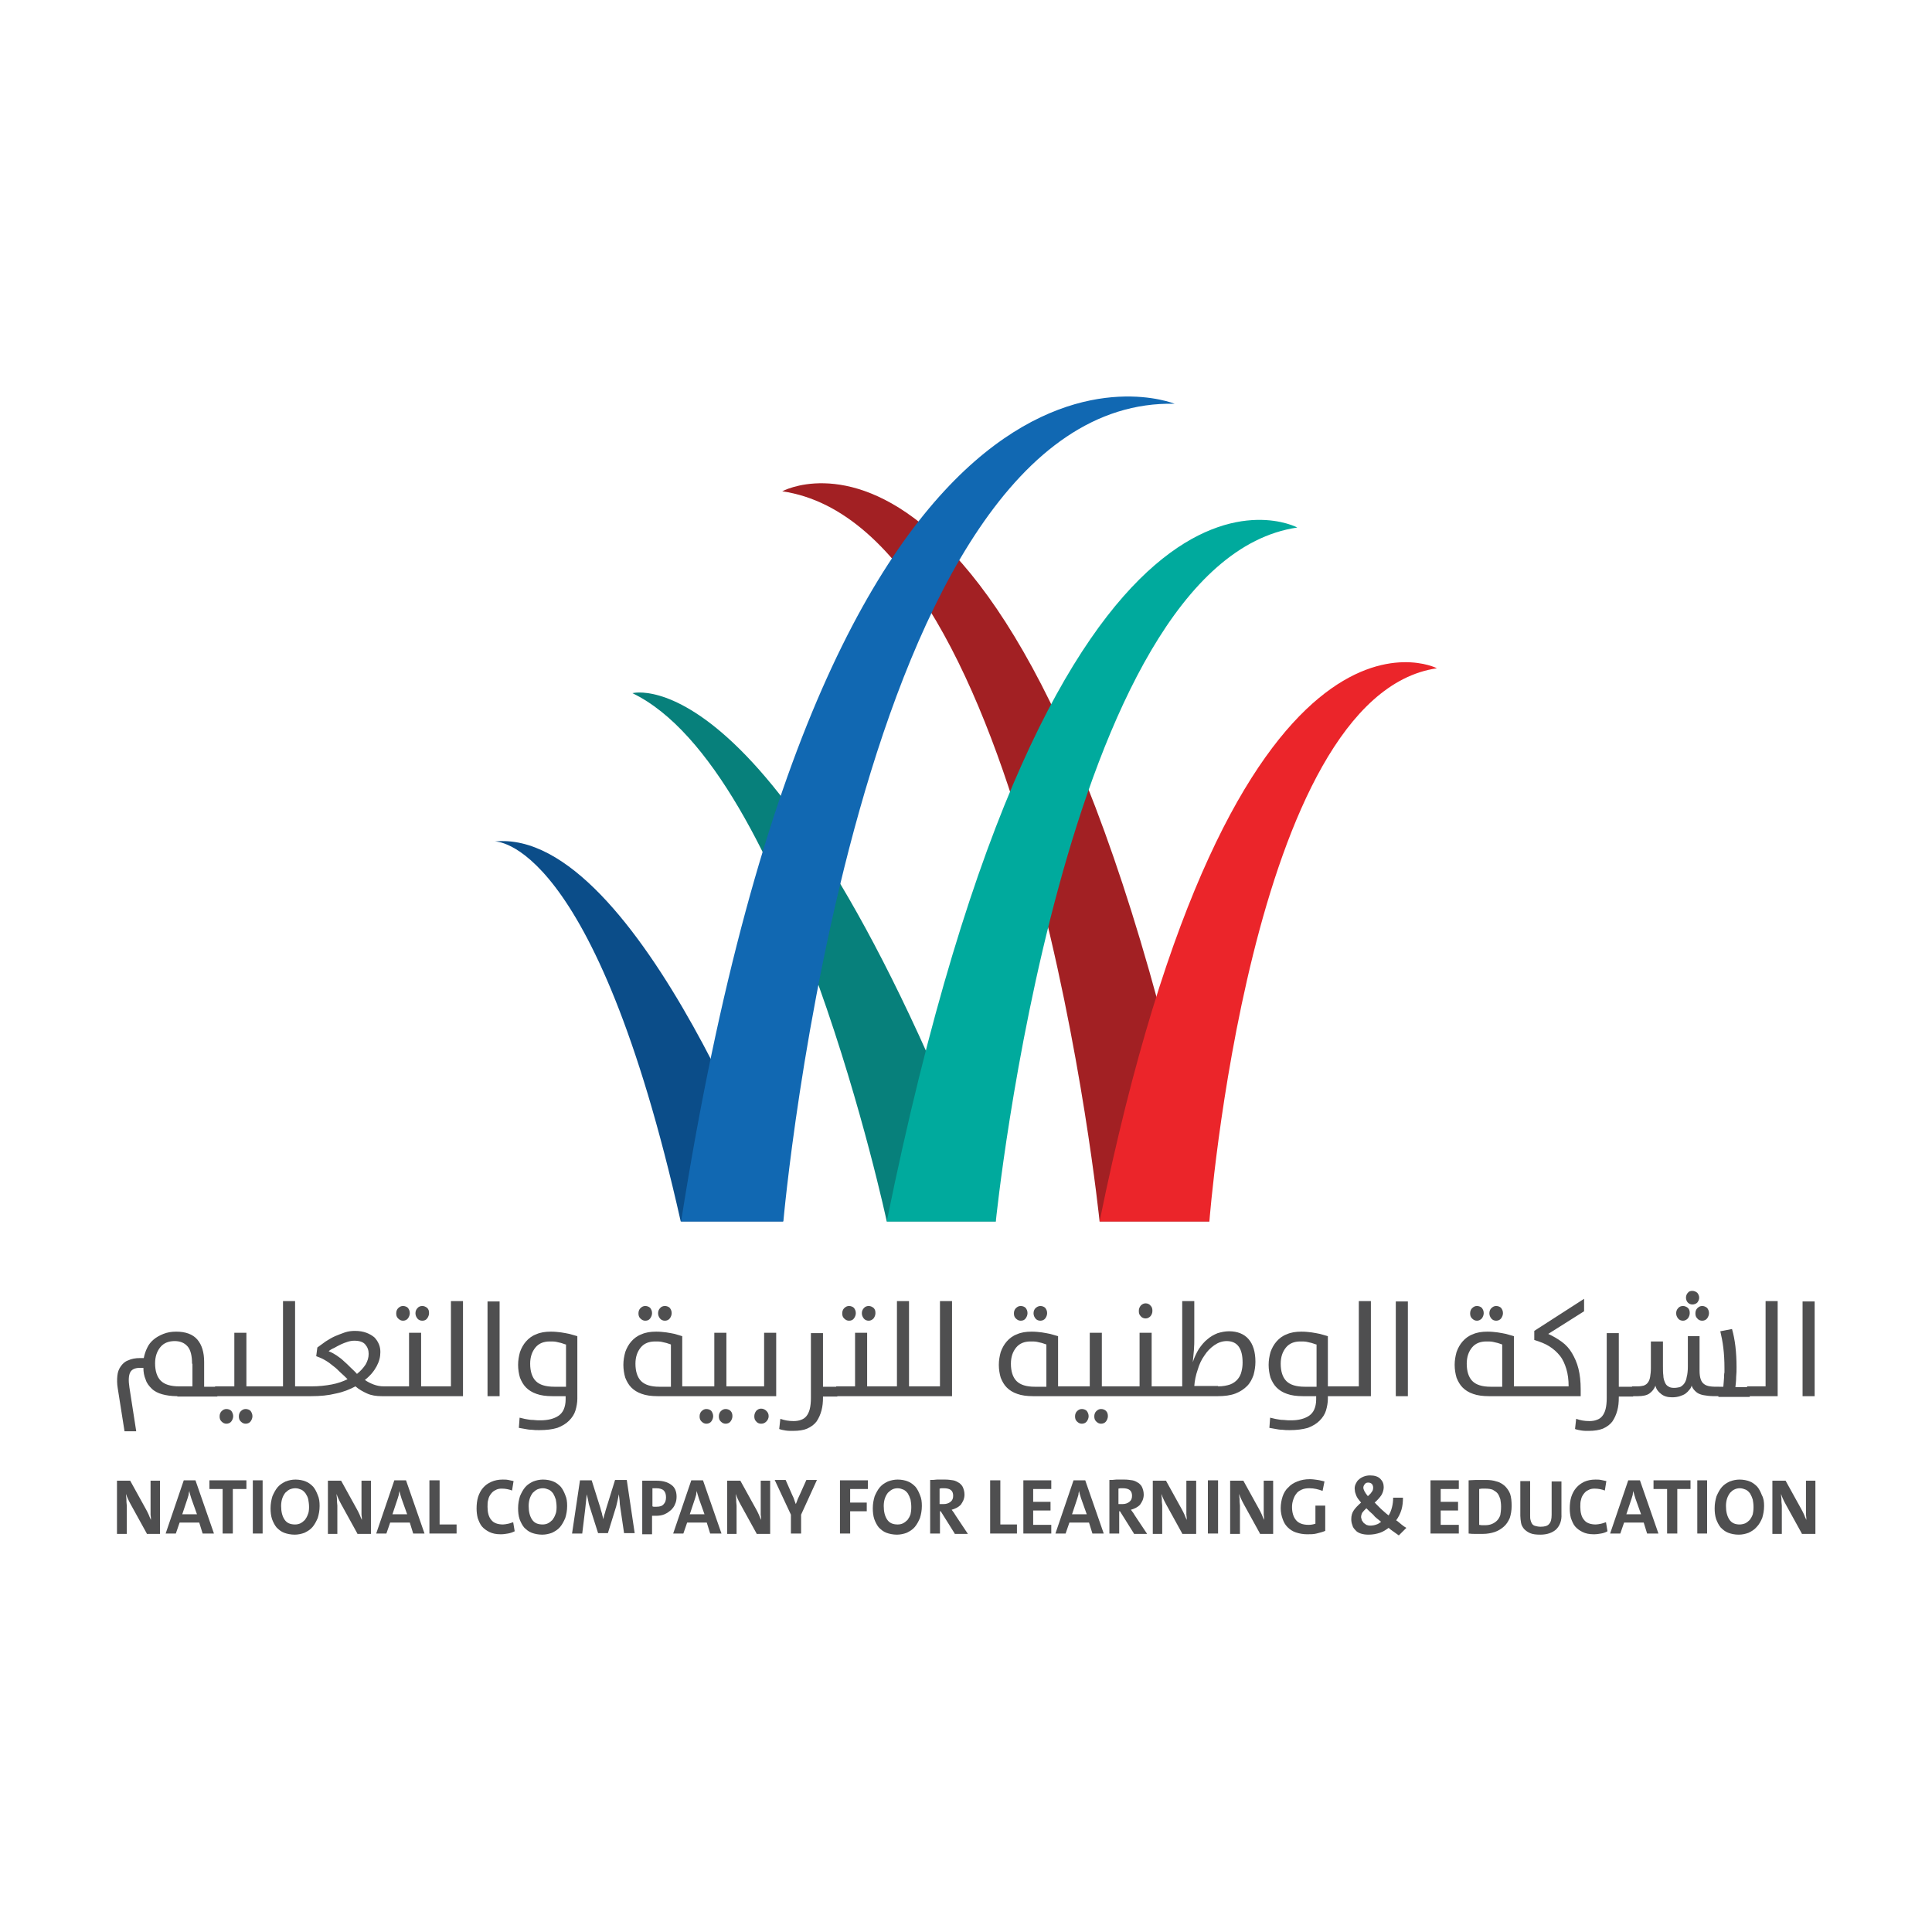 <svg xmlns="http://www.w3.org/2000/svg" xmlns:xlink="http://www.w3.org/1999/xlink" id="Layer_1" x="0px" y="0px" viewBox="0 0 512 512" style="enable-background:new 0 0 512 512;" xml:space="preserve"><style type="text/css">	.st0{fill:#4F4F50;}	.st1{fill:#A22023;}	.st2{fill:#EB252A;}	.st3{fill:#07807B;}	.st4{fill:#00AA9D;}	.st5{fill:#0B4D89;}	.st6{fill:#1168B2;}</style><g>	<g>		<path class="st0" d="M47,370c-1.6,0-2.9-0.2-4-0.5c-1.1-0.3-2.1-0.8-2.8-1.5c-0.7-0.7-1.3-1.4-1.6-2.4c-0.4-0.9-0.6-2-0.6-3.1h-1   c-1.2,0-2.1,0.4-2.5,1.2c-0.4,0.8-0.5,2.1-0.2,4l1.8,11.6h-3.1l-1.8-11.4c-0.2-1.2-0.2-2.3-0.1-3.3c0.1-1,0.4-1.8,0.9-2.5   c0.5-0.7,1.1-1.3,2-1.6c0.8-0.4,1.9-0.6,3.1-0.6h1c0.2-1,0.5-1.9,0.9-2.7c0.4-0.9,1-1.6,1.7-2.2c0.7-0.6,1.6-1.1,2.6-1.5   c1-0.4,2.1-0.6,3.4-0.6c2.5,0,4.4,0.7,5.6,2.1c1.2,1.4,1.8,3.4,1.8,5.9v6.6h3.5v2.6H47z M50.9,361.4c0-2.1-0.4-3.7-1.2-4.6   c-0.8-0.9-1.9-1.4-3.4-1.4c-1.6,0-2.9,0.5-3.8,1.6c-0.9,1.1-1.4,2.5-1.4,4.3c0,2,0.5,3.6,1.5,4.6c1,1,2.6,1.5,4.9,1.5h3.5V361.4z    M57,367.4h5.1v-14.2h3.2v14.2h5.4v2.6H57V367.4z M61.8,375.3c0,0.5-0.2,1-0.5,1.4c-0.3,0.4-0.8,0.6-1.3,0.6   c-0.5,0-0.9-0.2-1.3-0.6c-0.4-0.4-0.5-0.8-0.5-1.4c0-0.5,0.2-1,0.5-1.3c0.4-0.4,0.8-0.6,1.3-0.6c0.5,0,1,0.2,1.3,0.5   C61.6,374.3,61.8,374.8,61.8,375.3 M66.9,375.3c0,0.5-0.2,1-0.5,1.4c-0.3,0.4-0.8,0.6-1.3,0.6c-0.5,0-0.9-0.2-1.3-0.6   c-0.4-0.4-0.5-0.8-0.5-1.4c0-0.5,0.2-1,0.5-1.3c0.4-0.4,0.8-0.6,1.3-0.6c0.5,0,1,0.2,1.3,0.5C66.7,374.3,66.9,374.8,66.9,375.3    M70.2,367.4H75v-22.6h3.2v22.6H82v2.6H70.2V367.4z M81.5,367.4h1.1c1.9,0,3.7-0.2,5.3-0.5s3-0.8,4.2-1.4   c-0.6-0.6-1.2-1.2-1.9-1.8c-0.6-0.6-1.2-1.2-1.9-1.7c-0.7-0.6-1.4-1.1-2.1-1.5c-0.8-0.5-1.6-0.8-2.4-1.1l0.3-2.3   c0.7-0.5,1.4-1,2.2-1.6c0.8-0.5,1.6-1,2.5-1.4c0.9-0.4,1.8-0.7,2.6-1c0.9-0.3,1.8-0.4,2.7-0.4c1.2,0,2.2,0.2,3,0.5   c0.8,0.3,1.5,0.7,2.1,1.2c0.5,0.5,0.9,1.1,1.2,1.8c0.3,0.7,0.4,1.4,0.4,2.1c0,1.3-0.3,2.5-1,3.8c-0.7,1.3-1.7,2.5-3.1,3.6   c0.7,0.5,1.5,0.9,2.3,1.2c0.8,0.3,1.7,0.5,2.7,0.5h2.1v2.6h-2.6c-1.5,0-2.8-0.2-3.9-0.7c-1.1-0.5-2.2-1.1-3.1-1.9   c-1.5,0.8-3.2,1.5-5.2,1.9c-2,0.5-4.1,0.7-6.6,0.7h-0.9V367.4z M87.1,358.1c0.8,0.3,1.5,0.7,2.1,1.1c0.7,0.5,1.3,0.9,1.9,1.5   c0.6,0.5,1.2,1.1,1.8,1.7c0.6,0.6,1.2,1.1,1.7,1.7c1-0.8,1.7-1.6,2.3-2.5c0.5-0.9,0.8-1.8,0.8-2.8c0-1-0.3-1.8-0.9-2.5   c-0.6-0.7-1.6-1-2.9-1c-0.6,0-1.2,0.1-1.8,0.3c-0.6,0.2-1.2,0.4-1.8,0.7c-0.6,0.3-1.2,0.6-1.7,0.9   C87.9,357.5,87.4,357.8,87.1,358.1 M103.3,367.4h5.1v-14.2h3.2v14.2h3.6v2.6h-11.8V367.4z M106.8,350c-0.5,0-0.9-0.2-1.3-0.6   c-0.4-0.4-0.5-0.8-0.5-1.4c0-0.5,0.2-1,0.5-1.3c0.4-0.4,0.8-0.6,1.3-0.6c0.5,0,1,0.2,1.3,0.5c0.3,0.4,0.5,0.8,0.5,1.4   c0,0.5-0.2,1-0.5,1.4C107.8,349.8,107.3,350,106.8,350 M111.9,350c-0.5,0-1-0.2-1.3-0.6c-0.3-0.4-0.5-0.8-0.5-1.4   c0-0.5,0.2-1,0.5-1.3c0.3-0.4,0.8-0.6,1.3-0.6c0.5,0,0.9,0.2,1.3,0.5c0.4,0.4,0.5,0.8,0.5,1.4c0,0.5-0.2,1-0.5,1.4   C112.9,349.8,112.5,350,111.9,350 M114.6,367.4h4.9v-22.6h3.2V370h-8.1V367.4z M129.2,344.9h3.2V370h-3.2V344.9z M142.9,379   c-0.7,0-1.3,0-2-0.1c-0.6,0-1.2-0.1-1.7-0.2c-0.6-0.1-1.2-0.2-1.7-0.3l0.2-2.7c0.6,0.1,1.1,0.3,1.8,0.4c0.5,0.1,1.1,0.2,1.8,0.2   c0.7,0.1,1.3,0.1,2,0.1c0.9,0,1.8-0.1,2.6-0.3c0.8-0.2,1.5-0.5,2.1-0.9c0.6-0.4,1.1-1,1.4-1.7c0.3-0.7,0.5-1.6,0.5-2.6V370h-3.5   c-1.7,0-3.1-0.2-4.2-0.6c-1.2-0.4-2.1-1-2.8-1.7c-0.7-0.7-1.2-1.6-1.6-2.6c-0.3-1-0.5-2.2-0.5-3.4c0-1.2,0.2-2.3,0.5-3.4   c0.4-1.1,0.9-2,1.6-2.8c0.7-0.8,1.6-1.5,2.7-1.9c1.1-0.5,2.4-0.7,3.9-0.7c1,0,1.9,0.1,2.7,0.2c0.8,0.1,1.6,0.3,2.2,0.4   c0.7,0.2,1.4,0.4,2.1,0.6v16.6c0,1-0.2,2.1-0.5,3.1c-0.3,1-0.9,1.9-1.7,2.7c-0.8,0.8-1.8,1.4-3.1,1.9   C146.4,378.8,144.8,379,142.9,379 M149.9,356.3c-0.4-0.1-0.8-0.3-1.2-0.4c-0.4-0.1-0.8-0.2-1.3-0.3c-0.5-0.1-1.1-0.1-1.7-0.1   c-1.6,0-2.9,0.5-3.8,1.6c-0.9,1.1-1.4,2.5-1.4,4.3c0,2,0.5,3.6,1.5,4.6c1,1,2.6,1.5,4.9,1.5h3.1V356.3z M174.3,370   c-1.7,0-3.1-0.2-4.2-0.6c-1.2-0.4-2.1-1-2.8-1.7c-0.7-0.7-1.2-1.6-1.6-2.6c-0.3-1-0.5-2.2-0.5-3.4c0-1.2,0.2-2.3,0.5-3.4   c0.4-1.1,0.9-2,1.6-2.8c0.7-0.8,1.6-1.5,2.7-1.9c1.1-0.5,2.4-0.7,3.9-0.7c1,0,1.9,0.1,2.7,0.2c0.8,0.1,1.6,0.3,2.2,0.4   c0.7,0.2,1.4,0.4,2,0.6v13.3h3.9v2.6H174.3z M177.8,356.3c-0.4-0.1-0.8-0.3-1.2-0.4c-0.4-0.1-0.8-0.2-1.3-0.3   c-0.5-0.1-1.1-0.1-1.7-0.1c-1.6,0-2.9,0.5-3.8,1.6c-0.9,1.1-1.4,2.5-1.4,4.3c0,2,0.5,3.6,1.5,4.6c1,1,2.6,1.5,4.8,1.5h3.1V356.3z    M171,350c-0.5,0-0.9-0.2-1.3-0.6c-0.4-0.4-0.5-0.8-0.5-1.4c0-0.5,0.2-1,0.5-1.3c0.4-0.4,0.8-0.6,1.3-0.6c0.5,0,1,0.2,1.3,0.5   c0.3,0.4,0.5,0.8,0.5,1.4c0,0.5-0.2,1-0.5,1.4C172,349.8,171.6,350,171,350 M176.2,350c-0.5,0-1-0.2-1.3-0.6   c-0.3-0.4-0.5-0.8-0.5-1.4c0-0.5,0.2-1,0.5-1.3c0.3-0.4,0.8-0.6,1.3-0.6c0.5,0,1,0.2,1.3,0.5c0.3,0.4,0.5,0.8,0.5,1.4   c0,0.5-0.2,1-0.5,1.4C177.2,349.8,176.7,350,176.2,350 M184.2,367.4h5.1v-14.2h3.2v14.2h5.4v2.6h-13.7V367.4z M189,375.3   c0,0.5-0.2,1-0.5,1.4c-0.3,0.4-0.8,0.6-1.3,0.6c-0.5,0-0.9-0.2-1.3-0.6c-0.4-0.4-0.5-0.8-0.5-1.4c0-0.5,0.2-1,0.5-1.3   c0.4-0.4,0.8-0.6,1.3-0.6c0.5,0,1,0.2,1.3,0.5C188.8,374.3,189,374.8,189,375.3 M194.1,375.3c0,0.5-0.2,1-0.5,1.4   c-0.3,0.4-0.8,0.6-1.3,0.6c-0.5,0-0.9-0.2-1.3-0.6c-0.4-0.4-0.5-0.8-0.5-1.4c0-0.5,0.2-1,0.5-1.3c0.4-0.4,0.8-0.6,1.3-0.6   c0.5,0,1,0.2,1.3,0.5C194,374.3,194.1,374.8,194.1,375.3 M197.4,367.4h5.1v-14.2h3.2V370h-8.3V367.4z M201.7,377.3   c-0.5,0-1-0.2-1.3-0.6c-0.4-0.4-0.5-0.8-0.5-1.4c0-0.5,0.2-1,0.5-1.4c0.4-0.4,0.8-0.6,1.3-0.6c0.5,0,1,0.2,1.4,0.6   c0.4,0.4,0.6,0.8,0.6,1.4c0,0.5-0.2,1-0.6,1.4C202.7,377.1,202.3,377.3,201.7,377.3 M210.1,379.2c-0.6,0-1.3,0-1.9-0.1   c-0.6-0.1-1.2-0.2-1.7-0.4l0.3-2.7c1.1,0.4,2.2,0.6,3.5,0.6c0.7,0,1.4-0.1,1.9-0.3c0.6-0.2,1.1-0.5,1.5-1c0.4-0.5,0.7-1.1,0.9-1.9   c0.2-0.8,0.3-1.8,0.3-2.9v-17.2h3.2v14.2h3.8v2.6h-3.8v0.2c0,1.3-0.1,2.4-0.4,3.5c-0.3,1.1-0.7,2-1.3,2.9   c-0.6,0.8-1.4,1.4-2.5,1.9C213,379,211.7,379.2,210.1,379.2 M221.5,367.4h5.1v-14.2h3.2v14.2h3.6v2.6h-11.8V367.4z M225,350   c-0.5,0-0.9-0.2-1.3-0.6c-0.4-0.4-0.5-0.8-0.5-1.4c0-0.5,0.2-1,0.5-1.3c0.4-0.4,0.8-0.6,1.3-0.6c0.5,0,1,0.2,1.3,0.5   c0.3,0.4,0.5,0.8,0.5,1.4c0,0.5-0.2,1-0.5,1.4C226,349.8,225.6,350,225,350 M230.2,350c-0.5,0-1-0.2-1.3-0.6   c-0.3-0.4-0.5-0.8-0.5-1.4c0-0.5,0.2-1,0.5-1.3c0.3-0.4,0.8-0.6,1.3-0.6c0.5,0,0.9,0.2,1.3,0.5c0.4,0.4,0.5,0.8,0.5,1.4   c0,0.5-0.2,1-0.5,1.4C231.1,349.8,230.7,350,230.2,350 M232.8,367.4h4.9v-22.6h3.2v22.6h3.8v2.6h-11.9V367.4z M244.2,367.4h4.9   v-22.6h3.2V370h-8.1V367.4z M273.8,370c-1.7,0-3.1-0.2-4.2-0.6c-1.2-0.4-2.1-1-2.8-1.7c-0.7-0.7-1.2-1.6-1.6-2.6   c-0.3-1-0.5-2.2-0.5-3.4c0-1.2,0.2-2.3,0.5-3.4c0.4-1.1,0.9-2,1.6-2.8c0.7-0.8,1.6-1.5,2.7-1.9c1.1-0.5,2.4-0.7,3.9-0.7   c1,0,1.9,0.1,2.7,0.2c0.8,0.1,1.6,0.3,2.2,0.4c0.7,0.2,1.4,0.4,2.1,0.6v13.3h3.9v2.6H273.8z M277.3,356.3   c-0.4-0.1-0.8-0.3-1.2-0.4c-0.4-0.1-0.8-0.2-1.3-0.3c-0.5-0.1-1.1-0.1-1.7-0.1c-1.6,0-2.9,0.5-3.8,1.6c-0.9,1.1-1.4,2.5-1.4,4.3   c0,2,0.5,3.6,1.5,4.6c1,1,2.6,1.5,4.8,1.5h3.1V356.3z M270.5,350c-0.5,0-0.9-0.2-1.3-0.6c-0.4-0.4-0.5-0.8-0.5-1.4   c0-0.5,0.2-1,0.5-1.3c0.4-0.4,0.8-0.6,1.3-0.6c0.5,0,1,0.2,1.3,0.5c0.3,0.4,0.5,0.8,0.5,1.4c0,0.5-0.2,1-0.5,1.4   C271.5,349.8,271.1,350,270.5,350 M275.7,350c-0.5,0-1-0.2-1.3-0.6c-0.3-0.4-0.5-0.8-0.5-1.4c0-0.5,0.2-1,0.5-1.3s0.8-0.6,1.3-0.6   c0.5,0,1,0.2,1.3,0.5c0.3,0.4,0.5,0.8,0.5,1.4c0,0.5-0.2,1-0.5,1.4C276.7,349.8,276.2,350,275.7,350 M283.7,367.4h5.1v-14.2h3.2   v14.2h5.4v2.6h-13.6V367.4z M288.5,375.3c0,0.5-0.2,1-0.5,1.4c-0.3,0.4-0.8,0.6-1.3,0.6c-0.5,0-0.9-0.2-1.3-0.6   c-0.4-0.4-0.5-0.8-0.5-1.4c0-0.5,0.2-1,0.5-1.3c0.4-0.4,0.8-0.6,1.3-0.6c0.5,0,1,0.2,1.3,0.5C288.3,374.3,288.5,374.8,288.5,375.3    M293.6,375.3c0,0.5-0.2,1-0.5,1.4c-0.3,0.4-0.8,0.6-1.3,0.6c-0.5,0-0.9-0.2-1.3-0.6c-0.4-0.4-0.5-0.8-0.5-1.4   c0-0.5,0.2-1,0.5-1.3c0.4-0.4,0.8-0.6,1.3-0.6c0.5,0,1,0.2,1.3,0.5C293.5,374.3,293.6,374.8,293.6,375.3 M296.9,367.4h5.1v-14.2   h3.2v14.2h3.9v2.6h-12.1V367.4z M303.6,349.4c-0.5,0-1-0.2-1.3-0.6c-0.4-0.4-0.5-0.8-0.5-1.4s0.2-1,0.5-1.4   c0.4-0.4,0.8-0.6,1.3-0.6c0.5,0,1,0.2,1.3,0.6c0.4,0.4,0.5,0.8,0.5,1.4s-0.2,1-0.5,1.4C304.5,349.2,304.1,349.4,303.6,349.4    M308.5,367.4h4.8v-22.6h3.2v9.8c0,1,0,2-0.1,3.2c-0.1,1.1-0.2,2.2-0.3,3.2h0c0.4-1.3,1-2.5,1.6-3.5c0.7-1,1.4-1.9,2.3-2.6   c0.8-0.7,1.7-1.2,2.7-1.6c1-0.3,2-0.5,3-0.5c2.2,0,4,0.7,5.2,2.1c1.2,1.4,1.8,3.4,1.8,6c0,1.2-0.2,2.4-0.5,3.5   c-0.4,1.1-0.9,2.1-1.7,2.9c-0.8,0.8-1.8,1.5-3.1,2c-1.3,0.5-2.9,0.7-4.7,0.7h-14V367.4z M322.8,367.4c1.3,0,2.3-0.2,3.2-0.5   c0.8-0.3,1.5-0.8,2-1.4c0.5-0.6,0.8-1.2,1-2c0.2-0.8,0.3-1.5,0.3-2.4c0-1.8-0.3-3.2-1-4.2c-0.7-1-1.8-1.5-3.2-1.5   c-1.2,0-2.3,0.4-3.3,1.1c-1,0.7-1.9,1.6-2.6,2.7c-0.8,1.1-1.4,2.4-1.8,3.8c-0.5,1.4-0.8,2.9-0.9,4.3H322.8z M341.8,379   c-0.7,0-1.3,0-2-0.1c-0.6,0-1.2-0.1-1.7-0.2c-0.6-0.1-1.2-0.2-1.7-0.3l0.2-2.7c0.6,0.1,1.1,0.3,1.8,0.4c0.5,0.1,1.1,0.2,1.8,0.2   c0.7,0.1,1.3,0.1,2,0.1c1,0,1.8-0.1,2.6-0.3c0.8-0.2,1.5-0.5,2.1-0.9c0.6-0.4,1.1-1,1.4-1.7c0.3-0.7,0.5-1.6,0.5-2.6V370h-3.5   c-1.7,0-3.1-0.2-4.2-0.6c-1.2-0.4-2.1-1-2.8-1.7c-0.7-0.7-1.2-1.6-1.6-2.6c-0.3-1-0.5-2.2-0.5-3.4c0-1.2,0.2-2.3,0.5-3.4   c0.4-1.1,0.9-2,1.6-2.8c0.7-0.8,1.6-1.5,2.7-1.9c1.1-0.5,2.4-0.7,3.9-0.7c1,0,1.9,0.1,2.7,0.2c0.8,0.1,1.6,0.3,2.2,0.4   c0.7,0.2,1.4,0.4,2.1,0.6v13.3h3.8v2.6h-3.8v0.7c0,1-0.2,2.1-0.5,3.1c-0.3,1-0.9,1.9-1.7,2.7c-0.8,0.8-1.8,1.4-3.1,1.9   C345.2,378.8,343.6,379,341.8,379 M348.8,356.3c-0.4-0.1-0.8-0.3-1.2-0.4c-0.4-0.1-0.8-0.2-1.3-0.3c-0.5-0.1-1.1-0.1-1.7-0.1   c-1.6,0-2.9,0.5-3.8,1.6c-0.9,1.1-1.4,2.5-1.4,4.3c0,2,0.5,3.6,1.5,4.6c1,1,2.6,1.5,4.9,1.5h3.1V356.3z M355.2,367.4h4.9v-22.6   h3.2V370h-8.1V367.4z M369.9,344.9h3.2V370h-3.2V344.9z M394.6,370c-1.7,0-3.1-0.2-4.2-0.6c-1.2-0.4-2.1-1-2.8-1.7   c-0.7-0.7-1.2-1.6-1.6-2.6c-0.3-1-0.5-2.2-0.5-3.4c0-1.2,0.2-2.3,0.5-3.4c0.4-1.1,0.9-2,1.6-2.8c0.7-0.8,1.6-1.5,2.7-1.9   c1.1-0.5,2.4-0.7,3.9-0.7c1,0,1.9,0.1,2.7,0.2c0.8,0.1,1.6,0.3,2.2,0.4c0.7,0.2,1.4,0.4,2.1,0.6v13.3h3.9v2.6H394.6z M398.1,356.3   c-0.4-0.1-0.8-0.3-1.2-0.4c-0.4-0.1-0.8-0.2-1.3-0.3c-0.5-0.1-1.1-0.1-1.7-0.1c-1.6,0-2.9,0.5-3.8,1.6c-0.9,1.1-1.4,2.5-1.4,4.3   c0,2,0.5,3.6,1.5,4.6c1,1,2.6,1.5,4.8,1.5h3.1V356.3z M391.4,350c-0.5,0-0.9-0.2-1.3-0.6c-0.4-0.4-0.5-0.8-0.5-1.4   c0-0.5,0.2-1,0.5-1.3c0.4-0.4,0.8-0.6,1.3-0.6c0.5,0,1,0.2,1.3,0.5c0.3,0.4,0.5,0.8,0.5,1.4c0,0.5-0.2,1-0.5,1.4   C392.3,349.8,391.9,350,391.4,350 M396.5,350c-0.5,0-1-0.2-1.3-0.6c-0.3-0.4-0.5-0.8-0.5-1.4c0-0.5,0.2-1,0.5-1.3   c0.4-0.4,0.8-0.6,1.3-0.6c0.5,0,1,0.2,1.3,0.5c0.3,0.4,0.5,0.8,0.5,1.4c0,0.5-0.2,1-0.5,1.4C397.5,349.8,397,350,396.5,350    M404.6,367.4h11.1c0-1.7-0.2-3.3-0.6-4.6c-0.4-1.3-0.9-2.5-1.7-3.5c-0.8-1-1.7-1.8-2.8-2.5c-1.1-0.7-2.4-1.2-4-1.7v-2.4l13.2-8.5   v3.3l-9.5,6c1.3,0.6,2.5,1.3,3.6,2.1c1.1,0.8,2,1.8,2.7,3c0.7,1.2,1.3,2.5,1.7,4.1c0.4,1.6,0.6,3.4,0.6,5.5v1.8h-14.3V367.4z    M421,379.2c-0.6,0-1.3,0-1.9-0.1c-0.6-0.1-1.2-0.2-1.7-0.4l0.3-2.7c1.1,0.4,2.2,0.6,3.5,0.6c0.7,0,1.4-0.1,1.9-0.3   c0.6-0.2,1.1-0.5,1.5-1c0.4-0.5,0.7-1.1,0.9-1.9c0.2-0.8,0.3-1.8,0.3-2.9v-17.2h3.2v14.2h3.8v2.6H429v0.2c0,1.3-0.1,2.4-0.4,3.5   c-0.3,1.1-0.7,2-1.3,2.9c-0.6,0.8-1.4,1.4-2.5,1.9C423.8,379,422.5,379.2,421,379.2 M455.4,370c-1.1,0-2,0-2.8-0.1s-1.5-0.2-2-0.4   c-0.6-0.2-1-0.5-1.4-0.9c-0.4-0.4-0.7-0.8-0.9-1.4c-0.1,0.4-0.3,0.8-0.6,1.1c-0.3,0.4-0.6,0.7-1,1c-0.4,0.3-0.9,0.5-1.5,0.7   c-0.6,0.2-1.3,0.3-2.1,0.3c-1.2,0-2.2-0.3-2.9-0.9c-0.8-0.6-1.3-1.3-1.5-2.2c-0.3,0.9-0.9,1.6-1.6,2.1c-0.7,0.5-1.8,0.7-3.1,0.7   h-1.5v-2.6h1.5c0.6,0,1.2-0.1,1.6-0.2c0.5-0.2,0.8-0.4,1.1-0.8c0.3-0.4,0.5-0.9,0.6-1.5c0.1-0.6,0.2-1.4,0.2-2.3v-7.1h3.2v6.5   c0,0.9,0,1.8,0.1,2.5c0,0.7,0.2,1.3,0.4,1.8c0.2,0.5,0.5,0.9,0.9,1.1c0.4,0.3,0.9,0.4,1.6,0.4c0.5,0,1-0.1,1.5-0.2   c0.4-0.2,0.8-0.5,1.1-0.9c0.3-0.4,0.6-1,0.7-1.8c0.2-0.7,0.3-1.7,0.3-2.8v-8h3.1v9.1c0,1,0.1,1.7,0.3,2.3c0.2,0.6,0.5,1,0.9,1.3   c0.4,0.3,0.9,0.5,1.6,0.6c0.6,0.1,1.4,0.1,2.4,0.1h1.1c0-0.4,0.1-0.8,0.1-1.2c0-0.4,0.1-0.9,0.1-1.3c0-0.4,0-0.9,0.1-1.3   c0-0.4,0-0.8,0-1.1c0-2-0.1-3.8-0.3-5.4c-0.2-1.7-0.5-3.1-0.8-4.4l3.1-0.6c0.4,1.4,0.7,2.9,0.9,4.6c0.2,1.7,0.3,3.6,0.3,5.5   c0,0.8,0,1.7-0.1,2.6c0,0.9-0.1,1.8-0.2,2.7h3.8v2.6H455.4z M446,350c-0.5,0-1-0.2-1.3-0.6c-0.3-0.4-0.5-0.8-0.5-1.4   c0-0.5,0.2-1,0.5-1.3c0.3-0.4,0.8-0.6,1.3-0.6c0.5,0,0.9,0.2,1.3,0.5c0.4,0.4,0.5,0.8,0.5,1.4c0,0.5-0.2,1-0.5,1.4   C446.9,349.8,446.5,350,446,350 M448.5,345.7c-0.5,0-0.9-0.2-1.2-0.5c-0.3-0.3-0.5-0.8-0.5-1.3c0-0.5,0.2-1,0.5-1.3   c0.3-0.4,0.7-0.5,1.2-0.5c0.5,0,0.9,0.2,1.3,0.5c0.3,0.4,0.5,0.8,0.5,1.3c0,0.5-0.2,0.9-0.5,1.3   C449.5,345.5,449,345.7,448.5,345.7 M451.1,350c-0.5,0-1-0.2-1.3-0.6c-0.4-0.4-0.5-0.8-0.5-1.4c0-0.5,0.2-1,0.5-1.3   c0.4-0.4,0.8-0.6,1.3-0.6c0.5,0,0.9,0.2,1.3,0.5c0.3,0.4,0.5,0.8,0.5,1.4c0,0.5-0.2,1-0.5,1.4C452.1,349.8,451.6,350,451.1,350    M463,367.4h4.9v-22.6h3.2V370H463V367.4z M477.7,344.9h3.2V370h-3.2V344.9z"></path>		<path class="st0" d="M38.9,406.4l-4.3-7.8c-0.3-0.5-0.5-1-0.7-1.4c-0.2-0.4-0.4-0.9-0.5-1.3c0,0.3,0,0.7,0.1,1.3   c0,0.5,0,1.1,0.1,1.8c0,0.6,0,1.3,0,1.9c0,0.6,0,1.2,0,1.8v3.8H31v-14.1h3.5l4.2,7.6c0.2,0.4,0.5,0.9,0.7,1.4   c0.2,0.5,0.4,1,0.6,1.4c0-0.3,0-0.8-0.1-1.4c0-0.6,0-1.2,0-1.8c0-0.6,0-1.3,0-1.9c0-0.6,0-1.2,0-1.7v-3.6h2.5v14.1H38.9z"></path>		<path class="st0" d="M53.7,406.4l-0.9-2.9h-5.2l-1,2.9h-2.7l4.8-14.1h3.1l4.9,14.1H53.7z M50.7,397.1c-0.1-0.3-0.2-0.7-0.3-1   c-0.1-0.3-0.2-0.6-0.2-1h0c-0.1,0.3-0.2,0.6-0.2,1c-0.1,0.3-0.2,0.6-0.3,1l-1.4,4.2h3.9L50.7,397.1z"></path>		<polygon class="st0" points="61.7,394.6 61.7,406.4 59,406.4 59,394.6 55.5,394.6 55.5,392.3 65.3,392.3 65.3,394.6   "></polygon>		<rect x="67" y="392.3" class="st0" width="2.6" height="14.1"></rect>		<path class="st0" d="M84.7,399.1c0,1.2-0.2,2.2-0.5,3.2c-0.4,0.9-0.8,1.7-1.4,2.4c-0.6,0.7-1.3,1.1-2.1,1.5   c-0.8,0.3-1.7,0.5-2.6,0.5c-1,0-2-0.2-2.8-0.5c-0.8-0.3-1.4-0.8-2-1.4c-0.5-0.6-0.9-1.4-1.2-2.2c-0.3-0.9-0.4-1.9-0.4-2.9   c0-1.2,0.2-2.2,0.5-3.2c0.4-0.9,0.8-1.7,1.4-2.4c0.6-0.7,1.3-1.1,2.1-1.5c0.8-0.3,1.7-0.5,2.6-0.5c1,0,2,0.2,2.7,0.5   c0.8,0.3,1.4,0.8,2,1.4c0.5,0.6,0.9,1.4,1.2,2.2C84.6,397.1,84.7,398,84.7,399.1 M81.9,399.4c0-0.8-0.1-1.4-0.2-2   c-0.1-0.6-0.4-1.1-0.7-1.6c-0.3-0.4-0.7-0.8-1.1-1c-0.5-0.2-1-0.4-1.6-0.4c-0.5,0-1,0.1-1.5,0.3c-0.4,0.2-0.8,0.5-1.2,0.9   c-0.3,0.4-0.6,0.9-0.8,1.5c-0.2,0.6-0.3,1.3-0.3,2c0,1.5,0.3,2.7,0.9,3.6c0.6,0.9,1.5,1.3,2.8,1.3c0.5,0,1-0.1,1.4-0.3   c0.4-0.2,0.8-0.5,1.2-0.9c0.3-0.4,0.6-0.9,0.8-1.5C81.8,400.9,81.9,400.2,81.9,399.4"></path>		<path class="st0" d="M94.7,406.4l-4.3-7.8c-0.3-0.5-0.5-1-0.7-1.4c-0.2-0.4-0.4-0.9-0.5-1.3c0,0.3,0,0.7,0.1,1.3   c0,0.5,0,1.1,0.1,1.8c0,0.6,0,1.3,0,1.9c0,0.6,0,1.2,0,1.8v3.8h-2.5v-14.1h3.5l4.2,7.6c0.2,0.4,0.5,0.9,0.7,1.4   c0.2,0.5,0.4,1,0.6,1.4c0-0.3,0-0.8-0.1-1.4c0-0.6,0-1.2,0-1.8c0-0.6,0-1.3,0-1.9c0-0.6,0-1.2,0-1.7v-3.6h2.5v14.1H94.7z"></path>		<path class="st0" d="M109.5,406.4l-0.9-2.9h-5.2l-1,2.9h-2.7l4.8-14.1h3.1l4.9,14.1H109.5z M106.4,397.1c-0.1-0.3-0.2-0.7-0.3-1   c-0.1-0.3-0.2-0.6-0.2-1h0c-0.1,0.3-0.2,0.6-0.2,1c-0.1,0.3-0.2,0.6-0.3,1l-1.4,4.2h3.9L106.4,397.1z"></path>		<polygon class="st0" points="113.8,406.4 113.8,392.3 116.5,392.3 116.5,404 121,404 121,406.4   "></polygon>		<path class="st0" d="M134.6,406.4c-0.6,0.1-1.2,0.2-1.9,0.2c-1.2,0-2.2-0.2-3-0.6c-0.8-0.4-1.5-0.9-2-1.5   c-0.5-0.6-0.8-1.4-1.1-2.2c-0.2-0.8-0.3-1.7-0.3-2.5c0-1.1,0.1-2.1,0.4-3.1c0.3-0.9,0.7-1.7,1.3-2.4c0.6-0.7,1.3-1.2,2.2-1.6   c0.9-0.4,1.9-0.6,3-0.6c0.5,0,1,0,1.5,0.1c0.5,0.1,1,0.2,1.4,0.3l-0.4,2.5c-0.8-0.3-1.7-0.5-2.7-0.5c-0.7,0-1.2,0.1-1.7,0.4   c-0.5,0.2-0.9,0.6-1.2,1c-0.3,0.4-0.6,0.9-0.7,1.5c-0.2,0.6-0.2,1.2-0.2,1.9c0,1.5,0.3,2.7,1,3.5c0.6,0.8,1.7,1.2,3.1,1.2   c0.4,0,0.9-0.1,1.4-0.2c0.5-0.1,0.9-0.3,1.3-0.4l0.4,2.4C135.8,406.1,135.2,406.3,134.6,406.4"></path>		<path class="st0" d="M150.3,399.1c0,1.2-0.2,2.2-0.5,3.2c-0.4,0.9-0.8,1.7-1.4,2.4c-0.6,0.7-1.3,1.1-2.1,1.5   c-0.8,0.3-1.7,0.5-2.6,0.5c-1,0-2-0.2-2.8-0.5c-0.8-0.3-1.4-0.8-2-1.4c-0.5-0.6-0.9-1.4-1.2-2.2c-0.3-0.9-0.4-1.9-0.4-2.9   c0-1.2,0.2-2.2,0.5-3.2c0.4-0.9,0.8-1.7,1.4-2.4c0.6-0.7,1.3-1.1,2.1-1.5c0.8-0.3,1.7-0.5,2.6-0.5c1,0,2,0.2,2.7,0.5   c0.8,0.3,1.4,0.8,2,1.4c0.5,0.6,0.9,1.4,1.2,2.2C150.2,397.1,150.3,398,150.3,399.1 M147.5,399.4c0-0.8-0.1-1.4-0.2-2   c-0.2-0.6-0.4-1.1-0.7-1.6c-0.3-0.4-0.7-0.8-1.1-1c-0.5-0.2-1-0.4-1.6-0.4c-0.5,0-1,0.1-1.5,0.3c-0.4,0.2-0.8,0.5-1.2,0.9   c-0.3,0.4-0.6,0.9-0.8,1.5c-0.2,0.6-0.3,1.3-0.3,2c0,1.5,0.3,2.7,0.9,3.6c0.6,0.9,1.5,1.3,2.8,1.3c0.5,0,1-0.1,1.4-0.3   c0.4-0.2,0.8-0.5,1.2-0.9c0.3-0.4,0.6-0.9,0.8-1.5C147.4,400.9,147.5,400.2,147.5,399.4"></path>		<path class="st0" d="M165.4,406.4l-1-6.8c-0.1-0.6-0.2-1.3-0.2-1.9c-0.1-0.6-0.1-1.2-0.2-1.7h0c-0.1,0.4-0.2,1-0.3,1.5   c-0.1,0.6-0.3,1.1-0.4,1.7l-2.2,7.1h-2.6l-2.1-6.6c-0.2-0.6-0.4-1.2-0.5-1.9c-0.1-0.6-0.3-1.3-0.4-1.8h0c-0.1,0.6-0.1,1.3-0.2,1.9   c-0.1,0.6-0.1,1.3-0.2,1.9l-0.8,6.6h-2.7l2.1-14.1h3.1l2.3,7.3c0.1,0.4,0.2,0.8,0.4,1.4c0.1,0.6,0.3,1.1,0.4,1.6h0   c0.1-0.5,0.2-1.1,0.4-1.6c0.1-0.5,0.3-1,0.4-1.4l2.3-7.4h3.1l2.1,14.1H165.4z"></path>		<path class="st0" d="M179.3,396.6c0,0.7-0.1,1.4-0.4,2c-0.2,0.6-0.6,1.1-1.1,1.6c-0.5,0.4-1,0.8-1.7,1.1c-0.7,0.3-1.5,0.4-2.3,0.4   h-0.4l-0.3,0l-0.3,0v4.9h-2.6v-14.2c0.4,0,0.8,0,1.2,0c0.4,0,0.8,0,1.2,0c0.5,0,0.9,0,1.4,0c1.7,0,3,0.4,3.9,1.1   C178.8,394.1,179.3,395.2,179.3,396.6 M176.5,396.8c0-0.8-0.2-1.4-0.6-1.8c-0.4-0.4-1.1-0.6-2-0.6l-0.4,0l-0.3,0h-0.3v4.8l0.3,0.1   l0.4,0l0.4,0c0.9,0,1.5-0.2,1.9-0.7C176.3,398.2,176.5,397.6,176.5,396.8"></path>		<path class="st0" d="M188.2,406.4l-0.9-2.9h-5.2l-1,2.9h-2.7l4.8-14.1h3.1l4.9,14.1H188.2z M185.2,397.1c-0.1-0.3-0.2-0.7-0.3-1   c-0.1-0.3-0.2-0.6-0.2-1h0c-0.1,0.3-0.2,0.6-0.2,1c-0.1,0.3-0.2,0.6-0.3,1l-1.4,4.2h3.9L185.2,397.1z"></path>		<path class="st0" d="M200.5,406.4l-4.3-7.8c-0.3-0.5-0.5-1-0.7-1.4c-0.2-0.4-0.4-0.9-0.5-1.3c0,0.3,0,0.7,0.1,1.3   c0,0.5,0,1.1,0.1,1.8c0,0.6,0,1.3,0,1.9c0,0.6,0,1.2,0,1.8v3.8h-2.5v-14.1h3.5l4.2,7.6c0.2,0.4,0.5,0.9,0.7,1.4   c0.2,0.5,0.4,1,0.6,1.4c0-0.3,0-0.8-0.1-1.4c0-0.6,0-1.2,0-1.8c0-0.6,0-1.3,0-1.9c0-0.6,0-1.2,0-1.7v-3.6h2.5v14.1H200.5z"></path>		<path class="st0" d="M212.3,401.4v5h-2.7v-5l-4.3-9.2h2.9l1.8,4.1c0.2,0.4,0.4,0.8,0.5,1.2s0.3,0.8,0.4,1.1h0   c0.2-0.4,0.3-0.8,0.5-1.3c0.2-0.4,0.4-0.9,0.6-1.3l1.7-3.8h2.8L212.3,401.4z"></path>		<polygon class="st0" points="225.3,394.6 225.3,398.2 229.7,398.2 229.7,400.5 225.3,400.5 225.3,406.4 222.6,406.4 222.6,392.3    230,392.3 230,394.6   "></polygon>		<path class="st0" d="M244.3,399.1c0,1.2-0.2,2.2-0.5,3.2c-0.4,0.9-0.8,1.7-1.4,2.4c-0.6,0.7-1.3,1.1-2.1,1.5   c-0.8,0.3-1.7,0.5-2.6,0.5c-1,0-2-0.2-2.8-0.5c-0.8-0.3-1.4-0.8-2-1.4c-0.5-0.6-0.9-1.4-1.2-2.2c-0.3-0.9-0.4-1.9-0.4-2.9   c0-1.2,0.2-2.2,0.5-3.2c0.4-0.9,0.8-1.7,1.4-2.4c0.6-0.7,1.3-1.1,2.1-1.5c0.8-0.3,1.7-0.5,2.6-0.5c1,0,2,0.2,2.7,0.5   c0.8,0.3,1.4,0.8,2,1.4c0.5,0.6,0.9,1.4,1.2,2.2C244.2,397.1,244.3,398,244.3,399.1 M241.5,399.4c0-0.8-0.1-1.4-0.2-2   c-0.2-0.6-0.4-1.1-0.7-1.6c-0.3-0.4-0.7-0.8-1.1-1c-0.5-0.2-1-0.4-1.6-0.4c-0.5,0-1,0.1-1.4,0.3c-0.4,0.2-0.8,0.5-1.2,0.9   c-0.3,0.4-0.6,0.9-0.8,1.5c-0.2,0.6-0.3,1.3-0.3,2c0,1.5,0.3,2.7,0.9,3.6c0.6,0.9,1.5,1.3,2.8,1.3c0.5,0,1-0.1,1.4-0.3   c0.4-0.2,0.8-0.5,1.2-0.9c0.3-0.4,0.6-0.9,0.8-1.5C241.4,400.9,241.5,400.2,241.5,399.4"></path>		<path class="st0" d="M253,406.4l-3.7-5.9h-0.2v5.9h-2.6v-14.2c0.5,0,1.1,0,1.8-0.1c0.6,0,1.4,0,2.2,0c0.8,0,1.4,0.1,2.1,0.2   c0.6,0.1,1.1,0.4,1.6,0.7c0.4,0.3,0.8,0.7,1,1.2c0.2,0.5,0.4,1.1,0.4,1.9c0,0.5-0.1,1-0.3,1.5c-0.2,0.4-0.4,0.8-0.7,1.2   c-0.3,0.3-0.7,0.6-1.1,0.8c-0.4,0.2-0.9,0.4-1.3,0.5l0.6,0.8l0.5,0.8l3.2,4.8H253z M252.6,396.4c0-1.4-0.8-2-2.5-2l-0.6,0   l-0.5,0.1v4.1l0.4,0l0.6,0c0.8,0,1.4-0.2,1.9-0.6C252.4,397.6,252.6,397.1,252.6,396.4"></path>		<polygon class="st0" points="262.4,406.4 262.4,392.3 265.1,392.3 265.1,404 269.5,404 269.5,406.4   "></polygon>		<polygon class="st0" points="271.2,406.4 271.2,392.3 278.6,392.3 278.6,394.6 273.8,394.6 273.8,398 278.4,398 278.4,400.3    273.8,400.3 273.8,404.1 278.6,404.1 278.6,406.4   "></polygon>		<path class="st0" d="M289.5,406.4l-0.9-2.9h-5.2l-1,2.9h-2.7l4.8-14.1h3.1l4.9,14.1H289.5z M286.5,397.1c-0.1-0.3-0.2-0.7-0.3-1   c-0.1-0.3-0.2-0.6-0.2-1h0c-0.1,0.3-0.2,0.6-0.2,1c-0.1,0.3-0.2,0.6-0.3,1l-1.4,4.2h3.9L286.5,397.1z"></path>		<path class="st0" d="M300.5,406.4l-3.7-5.9h-0.2v5.9h-2.6v-14.2c0.5,0,1.1,0,1.8-0.1c0.6,0,1.4,0,2.2,0c0.8,0,1.4,0.1,2.1,0.2   c0.6,0.1,1.1,0.4,1.6,0.7c0.4,0.3,0.8,0.7,1,1.2c0.2,0.5,0.4,1.1,0.4,1.9c0,0.5-0.1,1-0.3,1.5c-0.2,0.4-0.4,0.8-0.7,1.2   c-0.3,0.3-0.7,0.6-1.1,0.8c-0.4,0.2-0.9,0.4-1.3,0.5l0.6,0.8l0.5,0.8l3.2,4.8H300.5z M300,396.4c0-1.4-0.8-2-2.5-2l-0.6,0   l-0.5,0.1v4.1l0.4,0l0.6,0c0.8,0,1.4-0.2,1.9-0.6C299.8,397.6,300,397.1,300,396.4"></path>		<path class="st0" d="M313.3,406.4l-4.3-7.8c-0.3-0.5-0.5-1-0.7-1.4c-0.2-0.4-0.4-0.9-0.5-1.3c0,0.3,0,0.7,0.1,1.3   c0,0.5,0,1.1,0.1,1.8c0,0.6,0,1.3,0,1.9c0,0.6,0,1.2,0,1.8v3.8h-2.5v-14.1h3.5l4.2,7.6c0.2,0.4,0.5,0.9,0.7,1.4   c0.2,0.5,0.4,1,0.6,1.4c0-0.3,0-0.8-0.1-1.4c0-0.6,0-1.2,0-1.8c0-0.6,0-1.3,0-1.9c0-0.6,0-1.2,0-1.7v-3.6h2.6v14.1H313.3z"></path>		<rect x="320.1" y="392.3" class="st0" width="2.7" height="14.1"></rect>		<path class="st0" d="M333.9,406.4l-4.3-7.8c-0.3-0.5-0.5-1-0.7-1.4c-0.2-0.4-0.4-0.9-0.5-1.3c0,0.3,0,0.7,0.1,1.3   c0,0.5,0,1.1,0.1,1.8c0,0.6,0,1.3,0,1.9c0,0.6,0,1.2,0,1.8v3.8H326v-14.1h3.5l4.2,7.6c0.2,0.4,0.5,0.9,0.7,1.4   c0.2,0.5,0.4,1,0.6,1.4c0-0.3,0-0.8-0.1-1.4c0-0.6,0-1.2,0-1.8c0-0.6,0-1.3,0-1.9c0-0.6,0-1.2,0-1.7v-3.6h2.5v14.1H333.9z"></path>		<path class="st0" d="M348.9,406.4c-0.8,0.2-1.6,0.2-2.5,0.2c-1.1,0-2.1-0.2-3-0.5c-0.9-0.3-1.6-0.8-2.2-1.4   c-0.6-0.6-1-1.3-1.3-2.2c-0.3-0.8-0.5-1.8-0.5-2.8c0-1.1,0.2-2.2,0.5-3.1c0.3-0.9,0.8-1.8,1.5-2.4c0.6-0.7,1.4-1.2,2.4-1.6   c1-0.4,2.1-0.6,3.3-0.6c0.7,0,1.4,0.1,2.1,0.2c0.7,0.1,1.3,0.3,1.8,0.4l-0.5,2.5c-1.1-0.4-2.2-0.7-3.5-0.7c-0.8,0-1.5,0.1-2.1,0.4   c-0.6,0.3-1.1,0.6-1.4,1.1c-0.4,0.5-0.6,1-0.8,1.6c-0.2,0.6-0.3,1.2-0.3,1.9c0,1.5,0.4,2.7,1.1,3.5c0.7,0.8,1.8,1.2,3.3,1.2   c0.6,0,1.2-0.1,1.8-0.3V399h2.6v6.7C350.5,406,349.7,406.2,348.9,406.4"></path>		<path class="st0" d="M370.7,406.9l-0.7-0.5l-0.7-0.5l-0.7-0.5l-0.6-0.5c-0.7,0.5-1.4,1-2.3,1.3c-0.9,0.3-1.9,0.5-3,0.5   c-0.8,0-1.5-0.1-2.1-0.3c-0.6-0.2-1.1-0.5-1.4-0.9c-0.4-0.4-0.7-0.8-0.8-1.3c-0.2-0.5-0.3-1-0.3-1.6c0-0.9,0.2-1.7,0.7-2.4   c0.5-0.7,1.1-1.3,1.9-2c-0.3-0.4-0.6-0.7-0.8-1c-0.2-0.3-0.4-0.6-0.5-0.9l-0.3-0.9l-0.1-0.9c0-0.5,0.1-0.9,0.3-1.3   c0.2-0.4,0.4-0.8,0.8-1.1c0.3-0.3,0.8-0.6,1.3-0.8c0.5-0.2,1.1-0.3,1.7-0.3c1.2,0,2.1,0.3,2.7,0.9c0.6,0.6,0.9,1.3,0.9,2.2   c0,0.7-0.2,1.4-0.6,2.1c-0.4,0.6-1,1.3-1.8,2c0.5,0.5,1.1,1.1,1.7,1.7c0.7,0.6,1.3,1.2,2,1.7v0c0.4-0.6,0.7-1.4,0.9-2.2   c0.2-0.8,0.3-1.6,0.3-2.5h2.6c0,1.1-0.1,2.2-0.4,3.2c-0.3,1-0.8,2-1.4,2.8c0.5,0.3,0.9,0.7,1.4,1.1c0.5,0.4,0.9,0.7,1.3,0.9   L370.7,406.9z M366,403.3c-0.4-0.3-0.7-0.6-1.1-0.9c-0.4-0.3-0.7-0.6-1-1c-0.3-0.3-0.7-0.6-1-0.9l-0.8-0.8   c-0.5,0.5-0.9,0.9-1.1,1.2c-0.2,0.4-0.3,0.8-0.3,1.2l0.2,0.8l0.5,0.7l0.7,0.5c0.3,0.1,0.6,0.2,1,0.2c0.6,0,1.2-0.1,1.7-0.3   C365.2,403.9,365.6,403.6,366,403.3 M363.9,394.2c0-0.3-0.1-0.6-0.3-0.9c-0.2-0.2-0.5-0.4-1-0.4c-0.4,0-0.7,0.1-0.9,0.4   c-0.2,0.2-0.4,0.6-0.4,0.9c0,0.3,0.1,0.6,0.3,1c0.2,0.4,0.5,0.8,0.9,1.3c0.4-0.4,0.8-0.7,1-1.1   C363.8,395.1,363.9,394.7,363.9,394.2"></path>		<polygon class="st0" points="379.1,406.4 379.1,392.3 386.6,392.3 386.6,394.6 381.8,394.6 381.8,398 386.4,398 386.4,400.3    381.8,400.3 381.8,404.1 386.6,404.1 386.6,406.4   "></polygon>		<path class="st0" d="M400.6,399.1c0,1.2-0.2,2.3-0.5,3.2c-0.4,0.9-0.9,1.7-1.6,2.3c-0.7,0.6-1.5,1.1-2.4,1.4   c-0.9,0.3-2,0.5-3.1,0.5c-0.7,0-1.4,0-2,0c-0.6,0-1.2,0-1.8-0.1v-14.1c0.5,0,1.2-0.1,2-0.1c0.8,0,1.6,0,2.5,0c1.1,0,2,0.1,2.9,0.4   c0.9,0.2,1.6,0.7,2.2,1.2c0.6,0.6,1.1,1.3,1.4,2.1C400.5,396.8,400.6,397.9,400.6,399.1 M397.8,399.3c0-0.8-0.1-1.4-0.2-2   c-0.2-0.6-0.4-1.1-0.7-1.5c-0.3-0.4-0.8-0.7-1.3-1c-0.5-0.2-1.2-0.3-2-0.3c-0.3,0-0.6,0-0.9,0l-0.7,0.1v9.5l0.7,0.1l0.8,0   c0.7,0,1.3-0.1,1.8-0.3c0.5-0.2,1-0.5,1.4-0.9c0.4-0.4,0.7-0.9,0.9-1.5C397.7,400.9,397.8,400.2,397.8,399.3"></path>		<path class="st0" d="M412.4,405.3c-1,0.9-2.4,1.4-4.2,1.4c-1.1,0-2-0.1-2.7-0.4c-0.7-0.3-1.2-0.7-1.6-1.1c-0.4-0.5-0.7-1-0.8-1.6   c-0.1-0.6-0.2-1.3-0.2-1.9v-9.2h2.6v9.1c0,0.4,0,0.9,0.1,1.2c0.1,0.4,0.2,0.7,0.4,1c0.2,0.3,0.5,0.5,0.9,0.6   c0.4,0.1,0.8,0.2,1.4,0.2c1,0,1.8-0.2,2.2-0.7c0.5-0.5,0.7-1.3,0.7-2.5v-8.8h2.6v8.7C413.9,402.9,413.4,404.3,412.4,405.3"></path>		<path class="st0" d="M424.3,406.4c-0.6,0.1-1.2,0.2-1.9,0.2c-1.2,0-2.2-0.2-3-0.6c-0.8-0.4-1.5-0.9-2-1.5   c-0.5-0.6-0.8-1.4-1.1-2.2c-0.2-0.8-0.3-1.7-0.3-2.5c0-1.1,0.1-2.1,0.4-3.1c0.3-0.9,0.7-1.7,1.3-2.4c0.6-0.7,1.3-1.2,2.1-1.6   c0.9-0.4,1.9-0.6,3-0.6c0.5,0,1,0,1.5,0.1c0.5,0.1,1,0.2,1.4,0.3l-0.4,2.5c-0.8-0.3-1.7-0.5-2.7-0.5c-0.7,0-1.2,0.1-1.7,0.4   c-0.5,0.2-0.9,0.6-1.2,1c-0.3,0.4-0.6,0.9-0.7,1.5c-0.2,0.6-0.2,1.2-0.2,1.9c0,1.5,0.3,2.7,1,3.5c0.6,0.8,1.7,1.2,3.1,1.2   c0.4,0,0.9-0.1,1.4-0.2c0.5-0.1,0.9-0.3,1.3-0.4l0.4,2.4C425.5,406.1,424.9,406.3,424.3,406.4"></path>		<path class="st0" d="M436.5,406.4l-0.9-2.9h-5.2l-1,2.9h-2.7l4.8-14.1h3.1l4.9,14.1H436.5z M433.4,397.1c-0.1-0.3-0.2-0.7-0.3-1   c-0.1-0.3-0.2-0.6-0.2-1h0c-0.1,0.3-0.2,0.6-0.2,1c-0.1,0.3-0.2,0.6-0.3,1l-1.4,4.2h3.9L433.4,397.1z"></path>		<polygon class="st0" points="444.5,394.6 444.5,406.4 441.8,406.4 441.8,394.6 438.2,394.6 438.2,392.3 448,392.3 448,394.6   "></polygon>		<rect x="449.8" y="392.3" class="st0" width="2.6" height="14.1"></rect>		<path class="st0" d="M467.5,399.1c0,1.2-0.2,2.2-0.5,3.2c-0.4,0.9-0.8,1.7-1.5,2.4c-0.6,0.7-1.3,1.1-2.1,1.5   c-0.8,0.3-1.7,0.5-2.6,0.5c-1.1,0-2-0.2-2.8-0.5c-0.8-0.3-1.4-0.8-2-1.4c-0.5-0.6-0.9-1.4-1.2-2.2c-0.3-0.9-0.4-1.9-0.4-2.9   c0-1.2,0.2-2.2,0.5-3.2c0.4-0.9,0.8-1.7,1.4-2.4c0.6-0.7,1.3-1.1,2.1-1.5c0.8-0.3,1.7-0.5,2.6-0.5c1,0,2,0.2,2.7,0.5   c0.8,0.3,1.4,0.8,2,1.4c0.5,0.6,0.9,1.4,1.2,2.2C467.4,397.1,467.5,398,467.5,399.1 M464.7,399.4c0-0.8-0.1-1.4-0.2-2   c-0.2-0.6-0.4-1.1-0.7-1.6c-0.3-0.4-0.7-0.8-1.1-1c-0.5-0.2-1-0.4-1.6-0.4c-0.5,0-1,0.1-1.4,0.3c-0.5,0.2-0.8,0.5-1.2,0.9   c-0.3,0.4-0.6,0.9-0.8,1.5c-0.2,0.6-0.3,1.3-0.3,2c0,1.5,0.3,2.7,0.9,3.6c0.6,0.9,1.5,1.3,2.7,1.3c0.5,0,1-0.1,1.5-0.3   c0.4-0.2,0.8-0.5,1.2-0.9c0.3-0.4,0.6-0.9,0.8-1.5C464.6,400.9,464.7,400.2,464.7,399.4"></path>		<path class="st0" d="M477.5,406.4l-4.3-7.8c-0.3-0.5-0.5-1-0.7-1.4c-0.2-0.4-0.4-0.9-0.5-1.3c0,0.3,0,0.7,0.1,1.3   c0,0.5,0,1.1,0.1,1.8c0,0.6,0,1.3,0,1.9c0,0.6,0,1.2,0,1.8v3.8h-2.5v-14.1h3.5l4.2,7.6c0.2,0.4,0.5,0.9,0.7,1.4   c0.2,0.5,0.4,1,0.6,1.4c0-0.3,0-0.8-0.1-1.4c0-0.6,0-1.2,0-1.8c0-0.6,0-1.3,0-1.9c0-0.6,0-1.2,0-1.7v-3.6h2.5v14.1H477.5z"></path>		<path class="st1" d="M291.4,323.7c0,0-18.7-184-84.1-193.5c0,0,66.5-36.6,113.2,193.5H291.4"></path>		<path class="st2" d="M291.4,323.7h29.1c0,0,10.7-139.4,60.3-146.6C380.9,177.1,326.9,149.4,291.4,323.7"></path>		<path class="st3" d="M263.9,323.7H235c0,0-25.6-119.9-67.4-140C167.6,183.7,207.3,172.7,263.9,323.7"></path>		<path class="st4" d="M263.9,323.7c0,0,17.7-174.8,79.9-183.9c0,0-64.4-34.8-108.8,183.9H263.9"></path>		<path class="st5" d="M131.1,223c0,0,26.4-1.3,49.3,100.7h27.1C207.6,323.7,169.3,219.1,131.1,223"></path>		<path class="st6" d="M180.5,323.7h27.1c0,0,19.3-218.6,103.7-216.7C311.2,107,220.5,69.7,180.5,323.7"></path>	</g></g></svg>